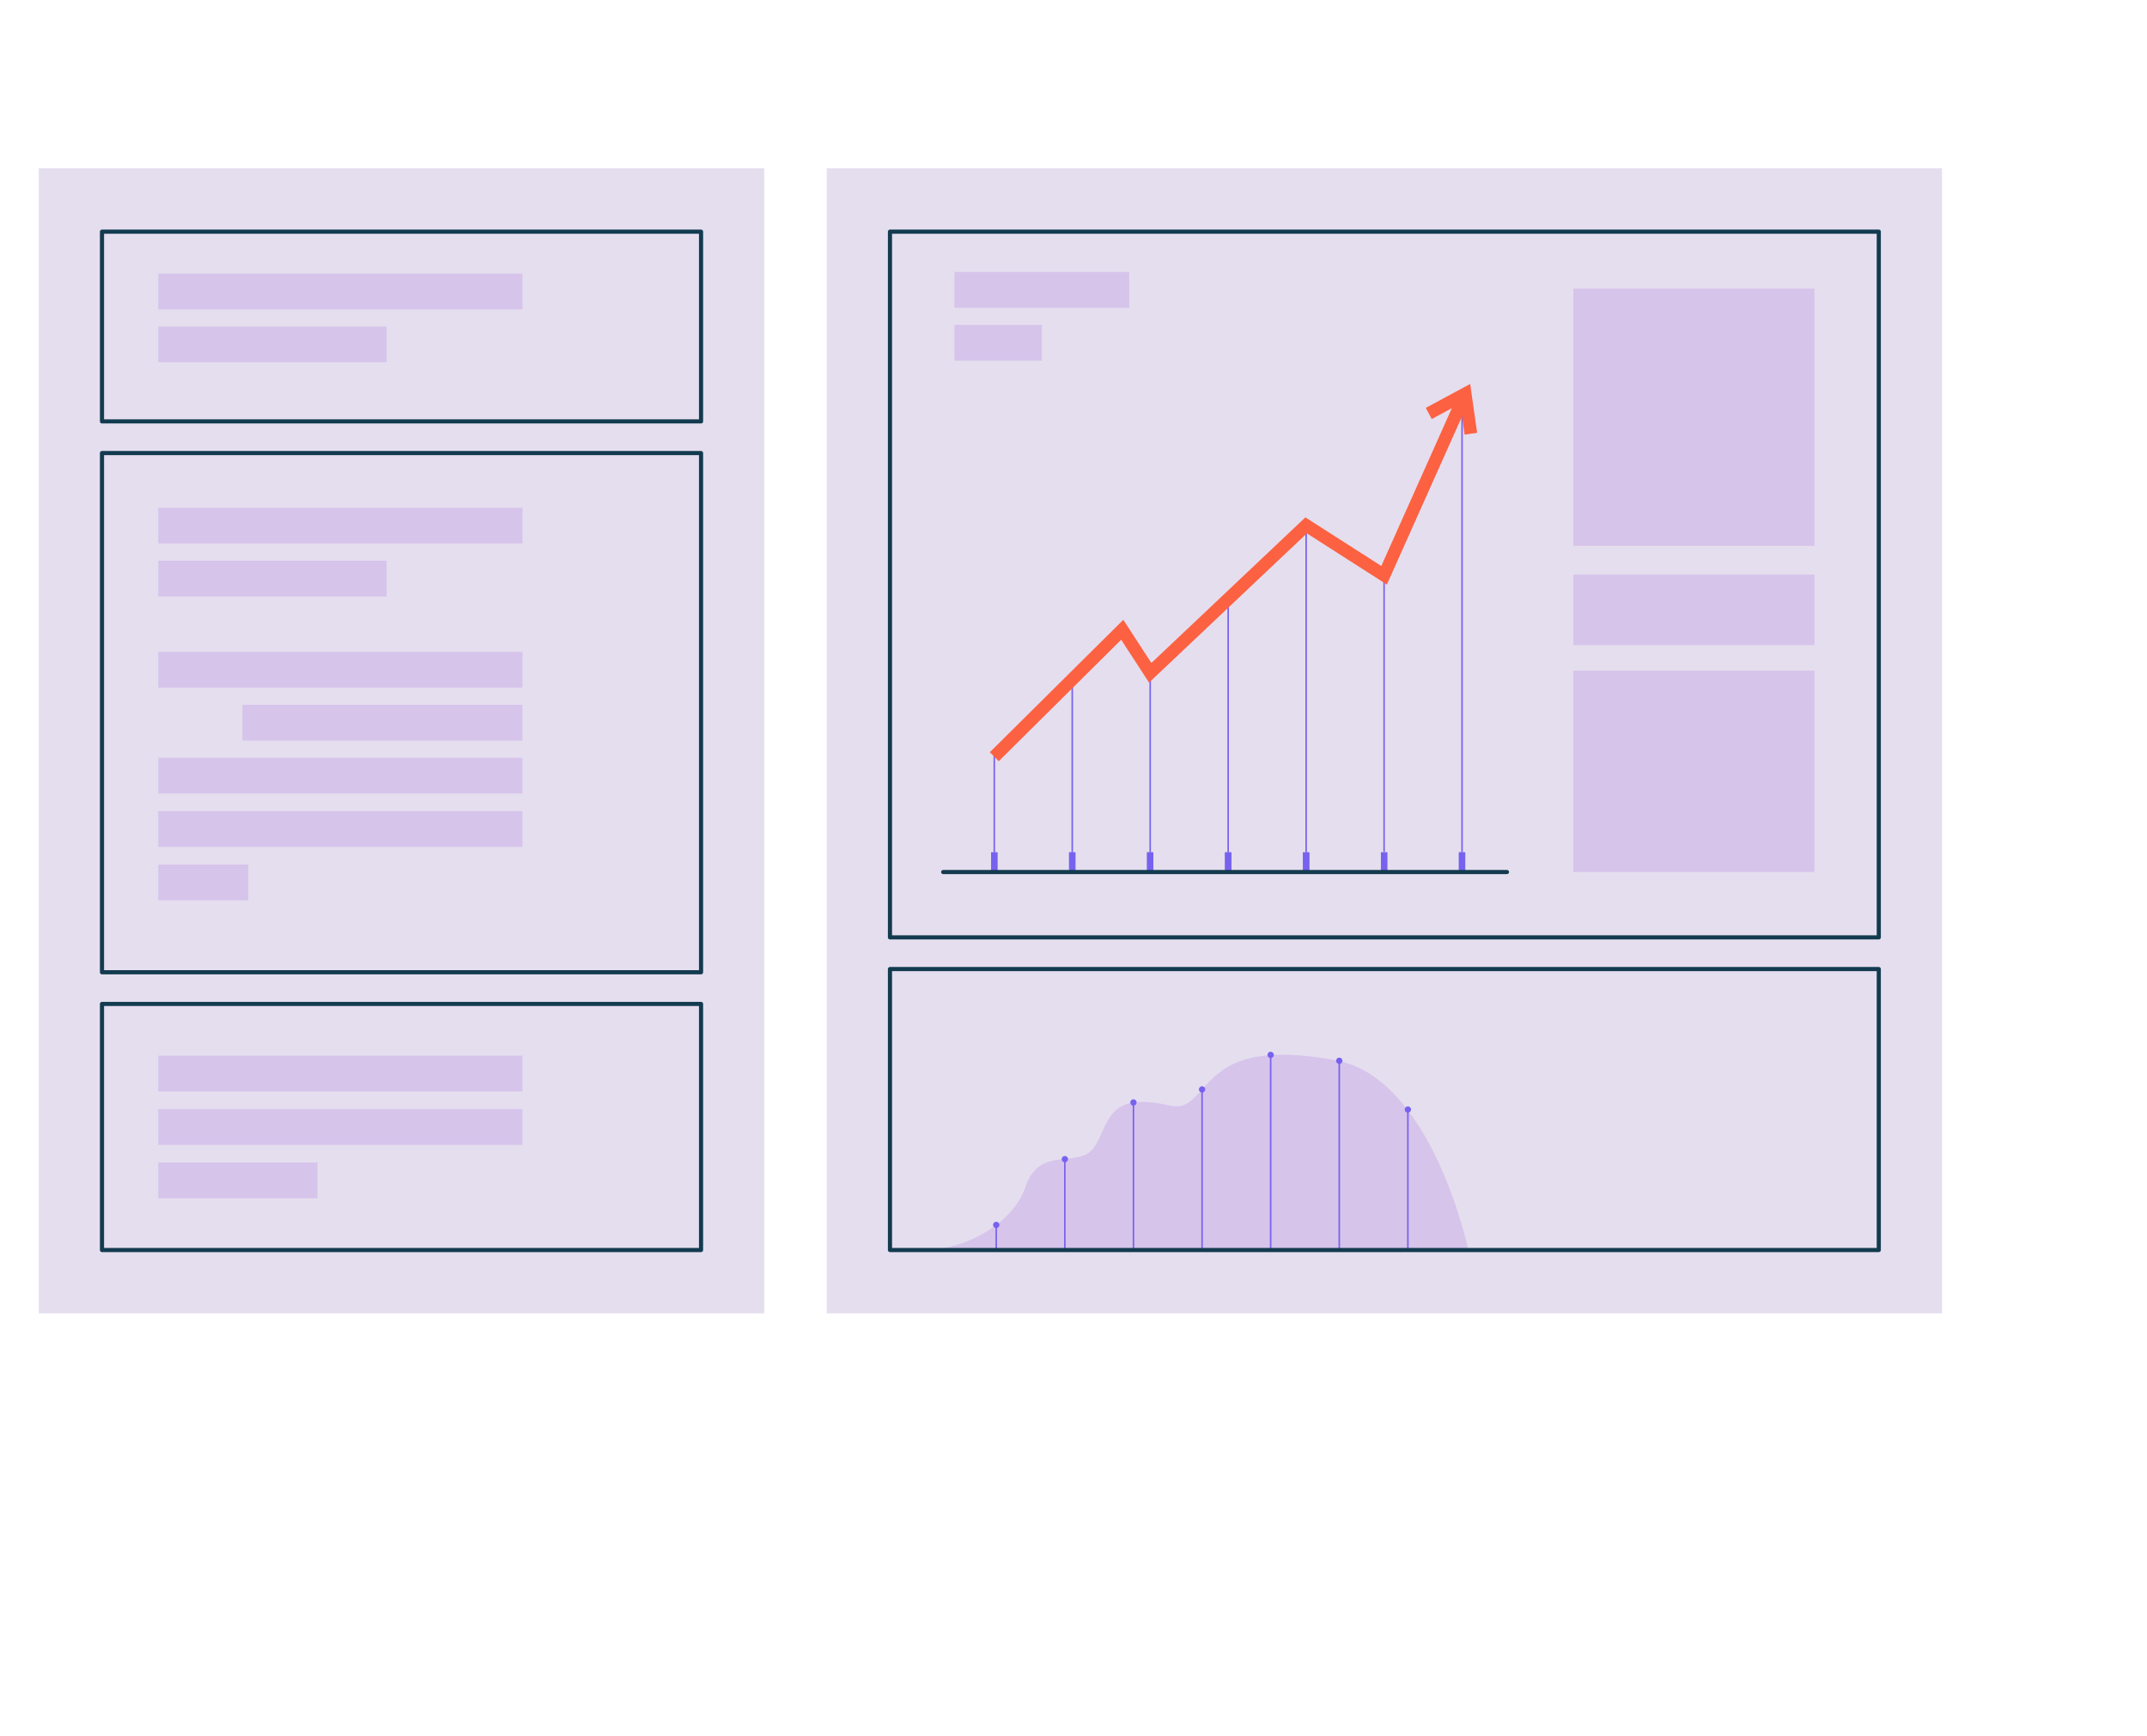 <?xml version="1.0" encoding="UTF-8"?> <svg xmlns="http://www.w3.org/2000/svg" width="1297" height="1049" viewBox="0 0 1297 1049" fill="none"><g clip-path="url(#clip0_426_393)"><g clip-path="url(#clip1_426_393)"><path d="M461.69 793.62H23.434V101.715H461.69V793.62Z" fill="#E5DEEE"></path><path d="M423.503 254.631H61.613V139.986H423.503V254.631Z" stroke="#133B4F" stroke-width="2.5" stroke-linecap="round" stroke-linejoin="round"></path><path d="M315.639 186.956H95.59V165.326H315.639V186.956Z" fill="#D6C4EB"></path><path d="M233.555 218.939H95.59V197.309H233.555V218.939Z" fill="#D6C4EB"></path><path d="M423.503 587.505H61.613V273.767H423.503V587.505Z" stroke="#133B4F" stroke-width="2.5" stroke-linecap="round" stroke-linejoin="round"></path><path d="M315.639 328.444H95.59V306.813H315.639V328.444Z" fill="#D6C4EB"></path><path d="M315.639 415.522H95.59V393.892H315.639V415.522Z" fill="#D6C4EB"></path><path d="M233.555 360.427H95.59V338.797H233.555V360.427Z" fill="#D6C4EB"></path><path d="M315.635 447.505H146.441V425.875H315.635V447.505Z" fill="#D6C4EB"></path><path d="M315.639 479.489H95.59V457.858H315.639V479.489Z" fill="#D6C4EB"></path><path d="M315.639 511.756H95.59V490.126H315.639V511.756Z" fill="#D6C4EB"></path><path d="M149.97 544.026H95.59V522.396H149.97V544.026Z" fill="#D6C4EB"></path><path d="M423.503 606.641H61.613V755.353H423.503V606.641Z" stroke="#133B4F" stroke-width="2.5" stroke-linecap="round" stroke-linejoin="round"></path><path d="M315.639 659.543H95.59V637.912H315.639V659.543Z" fill="#D6C4EB"></path><path d="M315.639 691.811H95.59V670.181H315.639V691.811Z" fill="#D6C4EB"></path><path d="M191.762 724.08H95.59V702.449H191.762V724.08Z" fill="#D6C4EB"></path><path d="M1173.16 793.62H499.453V101.715H1173.16V793.62Z" fill="#E5DEEE"></path><path d="M1134.97 566.433H537.633V139.986H1134.97V566.433Z" stroke="#133B4F" stroke-width="2.5" stroke-linecap="round" stroke-linejoin="round"></path><path d="M602.549 526.943H598.73V515.043H602.549V526.943Z" fill="#7762EF"></path><path d="M649.65 526.943H645.832V515.043H649.65V526.943Z" fill="#7762EF"></path><path d="M696.744 526.943H692.926V515.043H696.744V526.943Z" fill="#7762EF"></path><path d="M743.842 526.943H740.023V515.043H743.842V526.943Z" fill="#7762EF"></path><path d="M790.939 526.943H787.121V515.043H790.939V526.943Z" fill="#7762EF"></path><path d="M838.033 526.943H834.215V515.043H838.033V526.943Z" fill="#7762EF"></path><path d="M885.131 526.943H881.312V515.043H885.131V526.943Z" fill="#7762EF"></path><path d="M602.549 526.943H598.73V515.043H602.549V526.943Z" fill="#7762EF"></path><path d="M649.65 526.943H645.832V515.043H649.65V526.943Z" fill="#7762EF"></path><path d="M696.744 526.943H692.926V515.043H696.744V526.943Z" fill="#7762EF"></path><path d="M743.842 526.943H740.023V515.043H743.842V526.943Z" fill="#7762EF"></path><path d="M790.939 526.943H787.121V515.043H790.939V526.943Z" fill="#7762EF"></path><path d="M838.033 526.943H834.215V515.043H838.033V526.943Z" fill="#7762EF"></path><path d="M885.131 526.943H881.312V515.043H885.131V526.943Z" fill="#7762EF"></path><path d="M600.641 515.042V454.86" stroke="#7762EF" stroke-width="0.918"></path><path d="M647.742 515.042V410.574" stroke="#7762EF" stroke-width="0.918"></path><path d="M694.836 515.042V404.708" stroke="#7762EF" stroke-width="0.918"></path><path d="M741.934 515.042V362.883" stroke="#7762EF" stroke-width="0.918"></path><path d="M789.031 515.041V319.229" stroke="#7762EF" stroke-width="0.918"></path><path d="M836.125 514.735V345.219" stroke="#7762EF" stroke-width="0.918"></path><path d="M883.223 515.042V242.014" stroke="#7762EF" stroke-width="0.918"></path><path d="M950.43 329.828H1096.12V174.389H950.43V329.828Z" fill="#D6C4EB"></path><path d="M950.43 389.821H1096.12V347.176H950.43V389.821Z" fill="#D6C4EB"></path><path d="M950.43 526.942H1096.12V405.275H950.43V526.942Z" fill="#D6C4EB"></path><path d="M569.773 526.942H910.35" stroke="#133B4F" stroke-width="2.5" stroke-linecap="round" stroke-linejoin="round"></path><path d="M603.331 459.976L597.957 454.538L678.6 374.524L695.544 400.609L788.579 312.63L834.456 342.003L881.648 236.414L888.621 239.542L837.804 353.23L789.489 322.296L694.134 412.468L677.31 386.57L603.331 459.976Z" fill="#FC6142"></path><path d="M884.763 262.614L882.12 243.945L864.926 253.208L861.309 246.466L888.138 232.012L892.326 261.537L884.763 262.614Z" fill="#FC6142"></path><path d="M557.984 755.352C583.664 755.352 612.113 738.865 619.414 717.416C626.715 695.967 642.324 703.033 655.164 697.986C668.004 692.939 664.227 668.463 685.375 666.192C706.523 663.921 710.803 675.528 723.643 661.145C736.483 646.762 748.819 630.108 806.976 640.706C865.132 651.304 887.035 755.352 887.035 755.352H557.984Z" fill="#D6C4EB"></path><path d="M601.824 740.195V755.353" stroke="#7762EF" stroke-width="0.918"></path><path d="M643.27 700.441V755.352" stroke="#7762EF" stroke-width="0.918"></path><path d="M684.719 666.19V755.351" stroke="#7762EF" stroke-width="0.918"></path><path d="M726.16 658.312V755.352" stroke="#7762EF" stroke-width="0.918"></path><path d="M767.605 637.584V755.352" stroke="#7762EF" stroke-width="0.918"></path><path d="M809.055 641.136V755.352" stroke="#7762EF" stroke-width="0.918"></path><path d="M850.496 670.914V755.351" stroke="#7762EF" stroke-width="0.918"></path><path d="M603.732 740.195C603.732 739.138 602.878 738.281 601.823 738.281C600.768 738.281 599.914 739.138 599.914 740.195C599.914 741.251 600.768 742.108 601.823 742.108C602.878 742.108 603.732 741.251 603.732 740.195Z" fill="#7762EF"></path><path d="M645.182 700.441C645.182 699.384 644.327 698.527 643.272 698.527C642.218 698.527 641.363 699.384 641.363 700.441C641.363 701.498 642.218 702.354 643.272 702.354C644.327 702.354 645.182 701.498 645.182 700.441Z" fill="#7762EF"></path><path d="M686.623 666.191C686.623 665.134 685.768 664.277 684.714 664.277C683.659 664.277 682.805 665.134 682.805 666.191C682.805 667.248 683.659 668.105 684.714 668.105C685.768 668.105 686.623 667.248 686.623 666.191Z" fill="#7762EF"></path><path d="M728.073 658.312C728.073 657.255 727.218 656.398 726.163 656.398C725.109 656.398 724.254 657.255 724.254 658.312C724.254 659.369 725.109 660.225 726.163 660.225C727.218 660.225 728.073 659.369 728.073 658.312Z" fill="#7762EF"></path><path d="M810.963 640.997C810.963 639.941 810.108 639.084 809.054 639.084C807.999 639.084 807.145 639.941 807.145 640.997C807.145 642.054 807.999 642.911 809.054 642.911C810.108 642.911 810.963 642.054 810.963 640.997Z" fill="#7762EF"></path><path d="M852.408 670.461C852.408 669.404 851.554 668.547 850.499 668.547C849.445 668.547 848.59 669.404 848.59 670.461C848.59 671.518 849.445 672.374 850.499 672.374C851.554 672.374 852.408 671.518 852.408 670.461Z" fill="#7762EF"></path><path d="M769.518 637.446C769.518 636.389 768.663 635.532 767.609 635.532C766.554 635.532 765.699 636.389 765.699 637.446C765.699 638.502 766.554 639.359 767.609 639.359C768.663 639.359 769.518 638.502 769.518 637.446Z" fill="#7762EF"></path><path d="M1134.97 585.57H537.633V755.352H1134.97V585.57Z" stroke="#133B4F" stroke-width="2.5" stroke-linecap="round" stroke-linejoin="round"></path><path d="M682.188 185.986H576.602V164.355H682.188V185.986Z" fill="#D6C4EB"></path><path d="M629.395 217.968H576.602V196.338H629.395V217.968Z" fill="#D6C4EB"></path></g></g><defs><clipPath id="clip0_426_393"><rect width="1297" height="1049" fill="white"></rect></clipPath><clipPath id="clip1_426_393"><rect width="2083" height="2083" fill="white" transform="translate(-41 -272)"></rect></clipPath></defs></svg> 